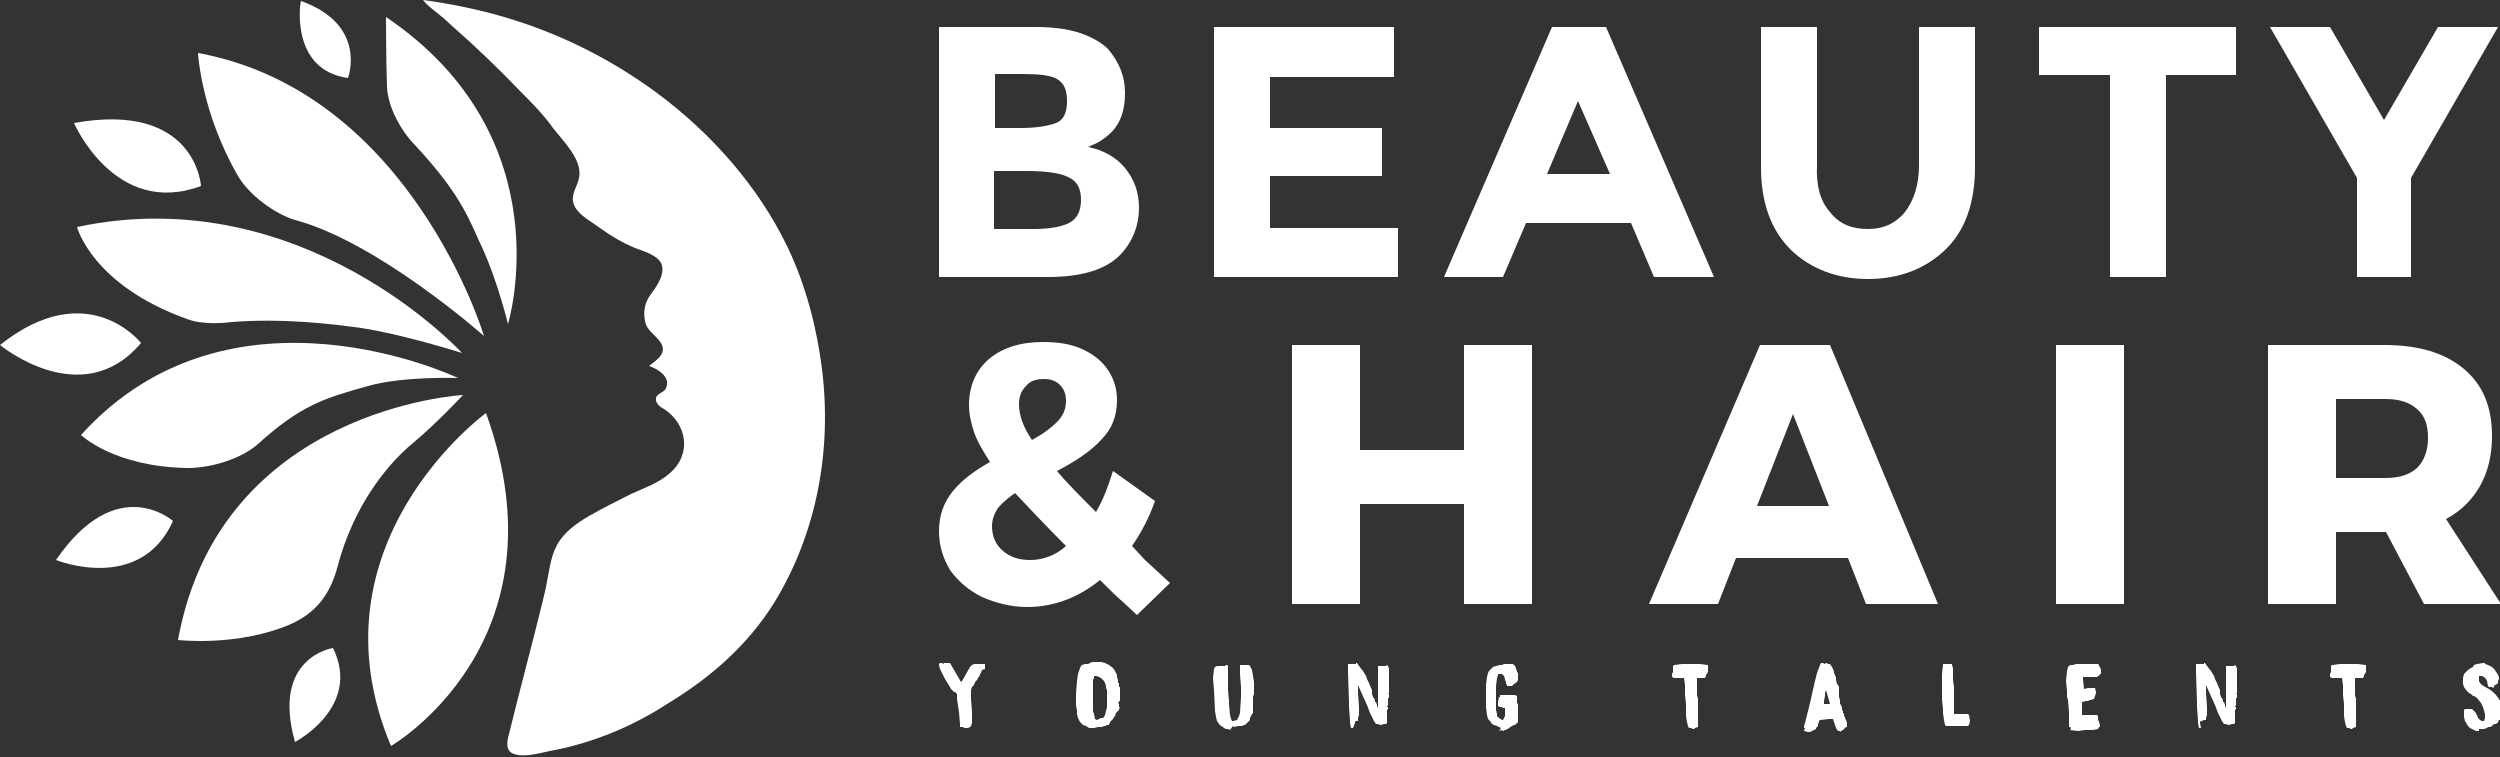 <?xml version="1.0" encoding="utf-8"?>
<!-- Generator: Adobe Illustrator 21.0.2, SVG Export Plug-In . SVG Version: 6.00 Build 0)  -->
<svg version="1.1" id="Layer_1" xmlns="http://www.w3.org/2000/svg" xmlns:xlink="http://www.w3.org/1999/xlink" x="0px" y="0px"
	 viewBox="0 0 250 75.7" style="enable-background:new 0 0 250 75.7;" xml:space="preserve">
<rect x="0" y="0" width="250" height="75.7" fill="#333333" stroke="none"/>
<style type="text/css">
	.st0{fill:#FFFFFF;}
</style>
<g>
	<g>
		<g>
			<path class="st0" d="M96,72.7L96,72.4l-0.1-1.2l0,0l-0.2-1.3v-0.5l-0.2-0.2l-0.1,0l-0.3-0.3l-0.1-0.2l0,0l-0.5-0.8L94,66.9
				l-0.1-0.4l0-0.1l0.1-0.1l0.1,0l0,0h0.1l0,0l0.1,0.1l0.1-0.1h0.1l0,0l0.2,0l0.1,0l0,0H95l1.1,1.9l0.1-0.1l0.4-0.7l0.4-0.7l0.2-0.2
				l0.2-0.1l0.1,0h0.3l0.1,0l0,0H98l0.1,0l0.1,0l0.1,0l0.1,0h0.1l0,0.2l0,0.1l0,0l0,0.2L98.2,67l-0.1,0.3L98,67.4l0,0.1l-0.2,0.3
				L97.7,68l-0.1,0.1l-0.1,0.1l0,0.1l-0.1,0.1l0,0.1l-0.2,0.2l-0.1,0.3l0,0.5l0,0.4l0.1,1.3v1.1l-0.1,0.3L97,72.7l-0.2,0.1l-0.1,0h0
				l-0.1,0l0,0l-0.1,0l-0.1,0l0,0l0,0l-0.1-0.1L96,72.7z"/>
			<path class="st0" d="M109.4,72.8l-0.2,0l-0.1,0l-0.2,0l-0.3-0.2l-0.3-0.1l-0.3-0.3l-0.2-0.4l-0.1-0.4l0-0.3l-0.1-0.6v-1.1
				l0.1-1.3l0.1-0.7l0.2-0.6l0.1-0.2l0.1-0.1l0.3-0.1l0.1,0h0.2l0.2-0.1l0.2-0.1l0.2,0h0.2l0,0h0.4l0.1,0l0.4,0.1l0.4,0.2l0.4,0.3
				l0.2,0.3l0.1,0.2l0.1,0.2v0.1l0,0.1l0.1,0.3V68l0,0.1v0.1l0,0.1l0.1,0l0,0.1l0,0.1l0,0v0.2l0,0l0,0l0.1,0v0.4l0,0l0,0l0,0l0,0.3
				l0,0v0.1l0,0v0.1l0,0l0,0.1v0.3l0,0.1l-0.1,0v0l0,0.1l-0.1,0.1l0.1,0l-0.1,0.1h0.1l0,0.2l0,0.1l0.1,0l-0.1,0.2v0l0,0l0,0.1
				l-0.1,0.1l0,0l-0.1,0.1l-0.1,0.1l-0.1,0.3l-0.1,0.1l-0.1,0.2l-0.2,0.2l0,0l-0.1,0.1l0,0.1l-0.1,0.1l0,0.1h-0.2l-0.2,0.1h-0.1
				l-0.2,0.1l-0.4,0L109.4,72.8L109.4,72.8z M110.1,71.8l0.2,0l0.1-0.1l0.1-0.2l0.2-0.8v-0.5l0-0.2v-0.3l0-0.1l0-0.6l-0.1-0.2l0-0.2
				l-0.1-0.3l-0.1-0.2l-0.1-0.1l-0.2-0.2l-0.2-0.1l-0.3-0.1h-0.2l0,0.2l-0.1,0.2v0.4l0,0.2v1.2l0,0.1l0,0.6l0,0.2l0,0.4l0.1,0.3
				l0.1,0.5l0.2,0.1L110.1,71.8z"/>
			<path class="st0" d="M122.8,72.9l-0.2,0l-0.2-0.1l-0.1-0.1l-0.2-0.1l-0.2-0.2l-0.2-0.3l-0.1-0.4l-0.1-0.6l-0.1-2.1l-0.1-1.2
				l0.1-0.9l0.1-0.2l0.2-0.1h0.4l0.1,0l0.1,0l0.1,0l0.1,0l0.1-0.1h0.1l0.1,0.1v0.7l0,0.5l0,0.1l0,0.4l0,0.3v0.4l0.1,1.1l0,0.1l0,0.2
				l0.1,1.1l0.1,0.4l0.1,0.2h0.1l0.4-0.1l0.2-0.4l0.1-0.3l0.1-1.6l0-0.4v-0.6l-0.1-1.3v-0.7l0-0.2l0,0l0.1,0l0.2,0l0.1,0h0.2l0.1,0
				h0.2l0.1,0.1l0.1,0.2l0.1,0.2l0.1,0.6l0.1,0.6l0,0.5v0.7l-0.1,0.3V70l0,0.4v0.1l0,0l0,0.4l0,0.1l0,0v0.3l-0.1,0.1l-0.1,0.2
				l-0.1,0.2l0,0.2l-0.5,0.5l-0.1,0l-0.2,0.1l-0.2,0h-0.2l-0.4,0.1l-0.1-0.1L123,73L122.8,72.9z"/>
			<path class="st0" d="M135.3,72.8L135.3,72.8L135.3,72.8h-0.2l-0.1-0.5l0-0.3l-0.1-1.3v-0.4l-0.1-3.1l0-0.4v-0.3l0,0l0-0.1l0,0
				l0.1,0h0.4l0.1,0l0.2,0l0-0.1l0,0v0l0.1,0l0.2,0.3l0.4,0.5l0.3,0.5l0.1,0.3l0.2,0.4l0.2,0.5l0.1,0.2l0,0l0,0.2l0,0.1v0l0,0.1
				l0.1,0.3l0.2,0.3l0,0.1l0,0v0.1l0.1,0l0,0l0.1,0.3l0,0h0l0,0.1l0.1,0.2v-0.3l0-0.3l0-0.7v-2.7l0-0.2l0,0h0l0.1,0l0.3,0l0.2,0
				l0.1,0l0,0l0.1,0l0.1-0.1l0.1,0.1l0.1,0.3l0,0.4l0,0.7V68l0,0.2v0.5l0,0v0.1l0,0l0,0.1l0,0l0,0.4l0,0l-0.1,0.1h0.1v0l0,0.1l0,0.2
				v0.1l0,0l0,0h-0.1l0,0.1h0l0,0.1l0,0.2l0,0v0.4l0,0l-0.1,0v0.1l0.1,0l0,0v0.2l-0.1,0.1l0,0v0.3l0,0l0,0v0.3l0,0l0,0.2l0,0.5
				l-0.1,0.1l-0.2,0l-0.3,0.1l0,0h-0.1l-0.1-0.1l0,0v0.1l-0.1-0.1l-0.1,0l-0.1,0l-0.2-0.3l-0.4-0.8l-0.3-0.8l-0.5-1.1l-0.4-0.9
				l0,0.3v0.5l0.1,1.4v0.4l0,0.4l-0.1,0.3l0,0.2H136l0,0l0,0h-0.1l-0.2,0.1h-0.1l-0.1,0.1l0,0.1l0,0l0,0L135.3,72.8L135.3,72.8z"/>
			<path class="st0" d="M150.1,72.8l-0.2-0.1l-0.2-0.1l-0.3-0.1l-0.2-0.1l-0.2-0.3l-0.2-0.2l-0.1-0.4l-0.1-0.8l0-0.6l0-0.4v-1.2
				l0.1-0.8l0.1-0.4l0.1-0.2l0.2-0.2l0.2-0.2l0.3-0.1l0.4-0.1l0.2,0l0.2-0.1h0.6l0.3,0l0.2,0.2l0.1,0.2l0,0.1l0.1,0.2v0.1l0.1,0.1
				l0,0.2l0,0.1V68l-0.1,0.2l-0.3,0.2l-0.2,0.2l-0.4,0l-0.1,0l0,0h0v-0.1l-0.1-0.1l0-0.2l-0.1-0.2l0-0.1l-0.1-0.3l-0.2-0.2l-0.4,0
				v0.1l-0.1,0.3l-0.1,0.8l0,0.4v0.8l0,0.3v0.5l0,0.4l0.1,0.4l0,0.2l0.2,0.2l0.3,0.2h0.1l0.1-0.2l0.1-0.2v-0.2l0-0.1l0-0.5l-0.2,0
				l-0.1-0.1l-0.2,0l-0.2-0.1v-0.1l0-0.1v-0.1l0-0.1l0.1-0.5l0.1,0l0-0.1l0-0.1l0,0l0,0l0.5,0h1l0.2,0.1l0,0.1v0.6l0.1,0.1v0.1
				l0,0.1l0,0.2l0,0.3l0,0.2l0,0.4l0,0.5l-0.1,0.1l-0.2,0.2l-0.1,0l-0.2,0.1l-0.3,0.2l-0.1,0.1l-0.1,0l-0.1,0.1l-0.1,0l-0.2,0.1
				l-0.2-0.1l-0.2,0.1L150.1,72.8z"/>
			<path class="st0" d="M169.1,72.8L169.1,72.8L169.1,72.8l-0.2,0l-0.1-0.2l-0.1-0.4l-0.1-0.6v-1.2l-0.1-0.9l0-1l-0.1-0.7h-0.7
				l-0.3,0l-0.2-0.1v-0.3l0.1-0.2v-0.1l0,0l0-0.2l0-0.1l0,0l0-0.2l0.1-0.1l0.8-0.1h0.7l0.3,0h0.8l0.7,0.1l0.1,0v0.6l0,0.1l-0.2,0.3
				l0,0.1l-0.1,0.2l-0.1,0l0,0h-0.5l-0.2,0l0,0.2v0.7l0,0.8l0.1,0.4v0.4l0,0.5l0,0.1l0,0.3l0,0.6l0,0.4l0,0.2l0,0.2l0,0.1l-0.3,0.1
				l0,0l-0.1,0.1h0l-0.1,0l0,0L169.1,72.8L169.1,72.8z"/>
			<path class="st0" d="M180.5,72.8l-0.1,0l0-0.1l0-0.1l0.1-0.3l0.5-2l0.5-2.2l0.2-0.8l0.3-0.8l0.1-0.2l0.1,0l0.1,0l0.2,0.1l0,0
				l0.1-0.1h0.1l0.1,0.1l0,0h0.2l0.2,0.3l0.1,0.2l0.1,0.3v0.1l0.1,0.2v0.1l0.1,0.1l0,0.2l0,0.1l0.1,0.4l0.1,0.1v0l0.1,0.2v0l0,0.1
				v0.1l0,0v0.1l0,0v0.1l0,0l0,0.1l0,0.1l0,0.1l0,0.1l0,0v0.1l0,0v0.1l0.1,0.3l0,0.1v0.1l0,0.1v0.1l0,0l0.1,0.1l0.1,0.3l0,0l0,0v0
				l0,0.1l0,0.1l0.1,0.1l0,0.2l0.1,0.1l0,0.1l0,0.1l0.1,0.1v0.1h0l0.1,0.2l0.1,0.3v0.4l-0.1,0l0,0l0,0l-0.1,0.1l-0.1,0.1l-0.1,0.1
				l-0.2,0.1h0l0,0.1l-0.1-0.1h-0.2l-0.2-0.3l-0.3-0.9l-0.1,0l-0.3,0l-0.9,0.1l-0.1,0.1l0,0.1l-0.1,0.2l0,0.2l-0.2,0.2v0.1l0,0
				l-0.2,0.1l-0.4,0.2l-0.2,0l-0.4-0.1L180.5,72.8z M182.4,70.4h0.6l-0.4-1.4l-0.1,0.3l0,0.1l0,0.1v0.1l-0.1,0.5V70.4z"/>
			<path class="st0" d="M194.6,72.6l-0.1-0.1l-0.1-0.5l-0.1-0.7v-0.4l-0.1-0.9l0-0.5l0-2.1l0.1-0.9l0-0.1h0.1l0,0h0.4l0.1,0h0.2l0,0
				h0.1l0,0.1l0.1,0.3l0,0.4l0,0.6V68l0.1,0.7l0,1.1l0,0.1l0,0.5l0,0.3l0,0.3l0,0.4h1l0.4,0l0.1,0.1l0.1,0.6l0,0l-0.1,0.4l0,0
				l-0.1,0.1l-0.2,0l-0.4,0l-0.6,0L194.6,72.6L194.6,72.6z"/>
			<path class="st0" d="M207.1,72.8l-0.1-0.1h-0.1l0,0l0-0.1l0-0.2l0-0.5l0-0.3l0-0.4l-0.1-1.2l-0.1-0.3v-0.6l-0.1-1l0.1-1l0.1-0.4
				l0.1-0.1l0.1-0.1h0.3l0.3-0.1h2l0.2,0l0.1,0.1l0,0.1l0.1,0.1l0.1,0.3l0,0.4l-0.1,0l-0.1,0.2l0,0l-0.1,0l-0.1,0.1l-0.1,0h-0.2
				l-0.1,0l-1,0l0,0.2l0.1,1l0.4-0.1h0.7l0.1,0.4l0,0.1l0,0l-0.2,0.6L209,70l-0.2,0.1h-0.2l-0.4,0.1v0.3l0,0.1l0,0.5l0,0.4l0,0
				l0.4,0h0.7l0.2,0h0.2l0.1,0.1l0,0.2l0,0.1l0.1,0.3l0.1,0.3l0,0.2l-0.1,0l-0.1,0.2l-0.5,0.1l-0.1,0l-0.4,0h-0.3l-0.7,0.1l-0.8-0.1
				l0,0.1L207.1,72.8z"/>
			<path class="st0" d="M220.1,72.8L220.1,72.8L220.1,72.8h-0.2l-0.1-0.5l0-0.3l-0.1-1.3v-0.4l-0.1-3.1l0-0.4v-0.3l0,0l0-0.1l0,0
				l0.1,0h0.4l0.1,0l0.2,0l0-0.1l0,0v0l0.1,0l0.2,0.3l0.4,0.5l0.3,0.5l0.1,0.3l0.2,0.4l0.2,0.5l0.1,0.2l0,0l0,0.2l0,0.1v0l0,0.1
				l0.1,0.3l0.2,0.3l0,0.1l0,0v0.1l0.1,0l0,0l0.1,0.3l0,0h0l0,0.1l0.1,0.2v-0.3l0-0.3l0-0.7v-2.7l0-0.2l0,0h0l0.1,0l0.3,0l0.2,0
				l0.1,0l0,0l0.1,0l0.1-0.1l0.1,0.1l0.1,0.3l0,0.4l0,0.7V68l0,0.2v0.5l0,0v0.1l0,0l0,0.1l0,0l0,0.4l0,0l-0.1,0.1h0.1v0l0,0.1l0,0.2
				v0.1l0,0l0,0h-0.1l0,0.1h0l0,0.1l0,0.2l0,0v0.4l0,0l-0.1,0v0.1l0.1,0l0,0v0.2l-0.1,0.1l0,0v0.3l0,0l0,0v0.3l0,0l0,0.2l0,0.5
				l-0.1,0.1l-0.2,0l-0.3,0.1l0,0h-0.1l-0.1-0.1l0,0v0.1l-0.1-0.1l-0.1,0l-0.1,0l-0.2-0.3l-0.4-0.8l-0.3-0.8l-0.5-1.1l-0.4-0.9
				l0,0.3v0.5l0.1,1.4v0.4l0,0.4l-0.1,0.3l0,0.2h-0.1l0,0l0,0h-0.1l-0.2,0.1h-0.1l-0.1,0.1l0,0.1l0,0l0,0L220.1,72.8L220.1,72.8z"/>
			<path class="st0" d="M234.9,72.8L234.9,72.8L234.9,72.8l-0.2,0l-0.1-0.2l-0.1-0.4l-0.1-0.6v-1.2l-0.1-0.9l0-1l-0.1-0.7h-0.7
				l-0.3,0l-0.2-0.1v-0.3l0.1-0.2v-0.1l0,0l0-0.2l0-0.1l0,0l0-0.2l0.1-0.1l0.8-0.1h0.7l0.3,0h0.8l0.7,0.1l0.1,0v0.6l0,0.1l-0.2,0.3
				l0,0.1l-0.1,0.2l-0.1,0l0,0h-0.5l-0.2,0l0,0.2v0.7l0,0.8l0.1,0.4v0.4l0,0.5l0,0.1l0,0.3l0,0.6l0,0.4l0,0.2l0,0.2l0,0.1l-0.3,0.1
				l0,0l-0.1,0.1h0l-0.1,0l0,0L234.9,72.8L234.9,72.8z"/>
			<path class="st0" d="M247.9,73.1l-0.3,0l-0.2-0.1l-0.4-0.2l-0.2-0.2l-0.3-0.5l-0.1-0.4l0-0.4v-0.2l0,0l0-0.1l0.1-0.1h0.1l0,0
				l0.1,0l0.1,0l0.1,0l0.1,0l0,0h0.1l0,0l0.1,0l0.3,0.3l0.1,0.1l0,0.1l0.1,0.1l0.1,0.3L248,72l0.2,0.1l0.2,0l0.1-0.3l0-0.2v-0.2
				l-0.2-0.7l-0.2-0.4l-0.4-0.5l-0.3-0.2l-0.1,0l-0.2-0.2l-0.2-0.1l-0.3-0.3l-0.2-0.3l-0.1-0.3l0-0.3l0-0.3l0.1-0.4l0.4-0.4l0.3-0.2
				l0.2-0.1l0.1-0.2l0.3-0.1l0.6-0.1h0.2l0,0.1l0.3,0.1l0.4,0.2l0.3,0.3l0.1,0.2l0.1,0.1l0.1,0.2l0.1,0.2l0,0.2l-0.1,0.2l0,0.2
				l-0.1,0.1l-0.2,0.1l-0.1,0.1l0,0.1h0l-0.1,0.1l-0.1-0.1h0l0,0l-0.1,0l-0.1,0l-0.1,0l-0.1-0.1l-0.1-0.5l-0.1-0.2l-0.2-0.2
				l-0.2-0.1l-0.1,0h-0.2l0,0l0,0.1v0.4l0.1,0.2l0.2,0.2l0.5,0.3l0.2,0.1l0.4,0.3l0.3,0.3l0.3,0.4l0,0.1l0.1,0l0.1,0.2l0.1,0.2v0.1
				l0.1,0.2l0,0.2l0,0.2v0.5l-0.1,0.1l-0.1,0.1l-0.1,0.2l-0.1,0l-0.1,0.2l0,0v0.1l-0.1,0l-0.1,0.1h-0.1l-0.1,0l-0.2,0.2l-0.2,0.1
				l-0.1,0l0,0l-0.1,0l-0.1,0.1l-0.3,0.1h-0.2l-0.1,0H247.9z"/>
		</g>
		<g>
			<path class="st0" d="M104.8,27.7H93.9v-25h9.7c1.7,0,3.2,0.2,4.4,0.6c1.2,0.4,2.2,1,2.8,1.6c1.1,1.3,1.7,2.7,1.7,4.4
				c0,2-0.6,3.4-1.9,4.4c-0.4,0.3-0.7,0.5-0.9,0.6c-0.2,0.1-0.5,0.2-0.9,0.4c1.5,0.3,2.8,1,3.7,2.1c0.9,1.1,1.4,2.4,1.4,4
				c0,1.7-0.6,3.3-1.8,4.6C110.7,26.9,108.3,27.7,104.8,27.7z M99.5,12.8h2.6c1.5,0,2.7-0.2,3.5-0.5c0.8-0.3,1.1-1.1,1.1-2.2
				c0-1.1-0.3-1.8-1-2.2c-0.7-0.4-1.9-0.5-3.5-0.5h-2.7V12.8z M99.5,22.9h3.8c1.6,0,2.8-0.2,3.6-0.6c0.8-0.4,1.2-1.2,1.2-2.3
				c0-1.2-0.4-1.9-1.3-2.3c-0.8-0.4-2.2-0.6-4.1-0.6h-3.3V22.9z"/>
			<path class="st0" d="M139.4,2.7v5h-12.4v5.1h11.2v4.8h-11.2v5.2h12.8v4.9h-18.4v-25H139.4z"/>
			<path class="st0" d="M165.4,27.7l-2.3-5.4h-10.5l-2.3,5.4h-5.9l10.8-25h5.4l10.8,25H165.4z M157.8,10.1l-3.1,7.3h6.3L157.8,10.1z
				"/>
			<path class="st0" d="M183,21.2c0.9,1.2,2.2,1.7,3.8,1.7c1.6,0,2.8-0.6,3.7-1.7c0.9-1.2,1.4-2.7,1.4-4.7V2.7h5.6v14
				c0,3.6-1,6.4-3,8.3c-2,1.9-4.6,2.9-7.7,2.9c-3.1,0-5.7-1-7.7-2.9c-2-2-3-4.7-3-8.3v-14h5.6v13.8C181.6,18.5,182,20.1,183,21.2z"
				/>
			<path class="st0" d="M216.6,7.5v20.2H211V7.5h-7.1V2.7h19.7v4.8H216.6z"/>
			<path class="st0" d="M241.3,27.7h-5.6v-9.9l-8.7-15.1h6l5.4,9.3l5.4-9.3h6l-8.7,15.1V27.7z"/>
		</g>
		<g>
			<polygon class="st0" points="146.4,45 136,45 136,34.5 129.2,34.5 129.2,60.4 136,60.4 136,50.4 146.4,50.4 146.4,60.4 
				153.2,60.4 153.2,34.5 146.4,34.5 			"/>
			<rect x="205.6" y="34.5" class="st0" width="6.8" height="25.9"/>
			<g>
				<path class="st0" d="M113.2,54.6c0.9-1.3,1.7-2.8,2.3-4.5l-4.2-3c-0.5,1.6-1,2.9-1.7,4.1c-1.6-1.6-3-3-3.9-4.1
					c1.9-1,3.4-2,4.4-3.1c1.1-1.1,1.6-2.4,1.6-4c0-1.1-0.3-2.1-0.9-3c-0.6-0.9-1.5-1.6-2.6-2.1c-1.1-0.5-2.4-0.7-3.9-0.7
					c-2.3,0-4.1,0.6-5.4,1.7c-1.3,1.1-2,2.7-2,4.6c0,0.9,0.2,1.8,0.5,2.7c0.3,0.9,0.9,1.9,1.6,3c-1.6,0.9-2.8,1.8-3.7,2.9
					c-0.9,1.1-1.4,2.4-1.4,4c0,1.5,0.4,2.7,1.1,3.9c0.8,1.1,1.8,2,3.2,2.7c1.4,0.6,2.9,1,4.5,1c2.6,0,5.1-0.9,7.3-2.7
					c1,1,1.7,1.7,2.3,2.2l1.4,1.3l3.3-3.2l-2.5-2.3L113.2,54.6z M102.6,38.6c0.4-0.5,1-0.7,1.8-0.7c0.7,0,1.2,0.2,1.6,0.6
					c0.4,0.4,0.6,0.9,0.6,1.6c0,0.8-0.3,1.5-0.9,2.1c-0.6,0.6-1.4,1.2-2.5,1.8c-0.9-1.3-1.3-2.5-1.3-3.6
					C101.9,39.7,102.1,39.1,102.6,38.6z M103,56c-1.1,0-2-0.3-2.7-0.9c-0.7-0.6-1.1-1.4-1.1-2.5c0-0.6,0.2-1.2,0.6-1.8
					c0.4-0.5,1-1,1.7-1.5c1.5,1.6,3.2,3.4,5.1,5.3C105.5,55.6,104.2,56,103,56z"/>
				<path class="st0" d="M176,34.5l-11.1,25.9h6.9l1.8-4.6h11.2l1.8,4.6h7.2L183,34.5H176z M175.7,50.6l3.6-9.2l3.6,9.2H175.7z"/>
				<path class="st0" d="M244.6,51.9c1.5-0.8,2.6-1.9,3.4-3.3c0.8-1.4,1.2-3.1,1.2-5c0-2.9-0.9-5.1-2.8-6.7c-1.9-1.6-4.5-2.4-8-2.4
					h-11.6v25.9h6.8v-7.2h5l3.8,7.2h7.7L244.6,51.9z M241.7,46.8c-0.8,0.7-1.8,1-3.2,1h-4.9v-7.9h4.9c1.4,0,2.4,0.3,3.2,1
					c0.8,0.7,1.1,1.6,1.1,2.9C242.8,45.1,242.4,46.1,241.7,46.8z"/>
			</g>
		</g>
	</g>
	<g>
		<path class="st0" d="M33.3,64.8c2.9,5.9-3.8,9.4-3.8,9.4C27.1,65.7,33.3,64.8,33.3,64.8z"/>
		<path class="st0" d="M20.1,18.6c0,0-0.5-8.5-12.7-6.3C7.4,12.3,11.5,21.8,20.1,18.6z"/>
		<path class="st0" d="M14.1,34.3c0,0-5.3-6.8-14.1,0.2C0,34.5,8.2,41.3,14.1,34.3z"/>
		<path class="st0" d="M34.8,7.8c0,0,2-5.3-4.7-7.7C30,0.2,29,7,34.8,7.8z"/>
		<path class="st0" d="M47.9,24.1c0,0,1.5,2.8,2.9,8.3c0,0,5.7-18.6-12.2-30.7c0,0,0,4.3,0.1,7c0.1,2.1,1.5,4.5,2.7,5.7
			C45.2,18.5,46.5,20.8,47.9,24.1z"/>
		<path class="st0" d="M7.7,22.7c0,0,1.5,5.8,11,9.2c1.5,0.6,3.8,0.4,4.5,0.3c5.1-0.4,10.1,0.2,12.9,0.6c4.1,0.6,10.1,2.5,10.1,2.5
			S30.3,17.9,7.7,22.7z"/>
		<path class="st0" d="M29.5,22c8.3,2.2,18.9,11.6,18.9,11.6S41.1,9.2,19.8,5.3c0,0,0.3,5.9,4,12.3C24.9,19.5,27.5,21.4,29.5,22z"/>
		<path class="st0" d="M5.6,56c0,0,8.4,3.4,11.7-3.9C17.3,52.1,11.7,47.1,5.6,56z"/>
		<path class="st0" d="M48.6,41.3c0,0-18,13.1-9.5,33.3C39.1,74.6,56.9,64.3,48.6,41.3z"/>
		<path class="st0" d="M33.8,56.5c1.5-5.6,4.6-9.8,7.5-12.2c2.4-2,5-4.8,5-4.8S22,40.8,17.8,64c0,0,6,0.7,11.3-1.6
			C31.5,61.3,33,59.6,33.8,56.5z"/>
		<path class="st0" d="M8.1,43.5c0,0,3.3,3.2,10.7,3.3c2.3,0,5.3-0.9,7-2.4c4.3-3.9,6.7-4.6,11-5.8c3.5-1,9-0.8,9-0.8
			S23.1,26.9,8.1,43.5z"/>
		<path class="st0" d="M78.7,24.6c-2.9-6-7.6-11.3-13-15.3c-4.6-3.4-9.8-6-15.3-7.6C48.1,1,44.7,0.3,42.3,0c0.3,0.4,0.9,0.9,1.3,1.2
			c0.5,0.4,1,0.8,1.5,1.3c2.4,2.1,4.7,4.3,6.9,6.6c1.2,1.2,2.3,2.3,3.3,3.7c1,1.3,3,3.2,2.6,5c-0.2,1-1,1.8-0.4,2.9
			c0.5,0.9,1.7,1.5,2.5,2.1c1.1,0.8,2.3,1.5,3.5,2c0.8,0.3,2.2,0.7,2.6,1.5c0.5,1-0.4,2.3-1,3.1c-0.6,0.8-0.8,1.7-0.6,2.7
			c0.2,1.1,1.2,1.4,1.7,2.4c0.4,1-0.7,1.6-1.3,2.1c0.9,0.3,2.2,1.1,1.7,2.2c-0.2,0.5-0.9,0.5-1,1c-0.1,0.5,0.4,0.9,0.8,1.1
			c2.3,1.5,2.8,4.5,0.6,6.4c-1.1,1-2.6,1.5-3.9,2.1c-1.4,0.7-2.8,1.4-4.2,2.2c-1.2,0.7-2.5,1.6-3.2,2.9c-0.7,1.3-0.8,2.8-1.1,4.2
			c0,0,0,0,0-0.1c0,0,0,0.1,0,0.1c-0.1,0.4-0.2,0.9-0.3,1.3c-1.1,4.5-2.3,8.9-3.4,13.4c-0.2,0.7-0.4,1.7,0.5,2
			c1.2,0.4,2.9-0.2,4.1-0.4c4-0.8,7.8-2.4,11.2-4.6c4.3-2.6,8-5.8,10.7-10.1c4.3-7,5.8-15.3,4.8-23.4C81.7,32.9,80.6,28.5,78.7,24.6
			z"/>
	</g>
</g>
</svg>
